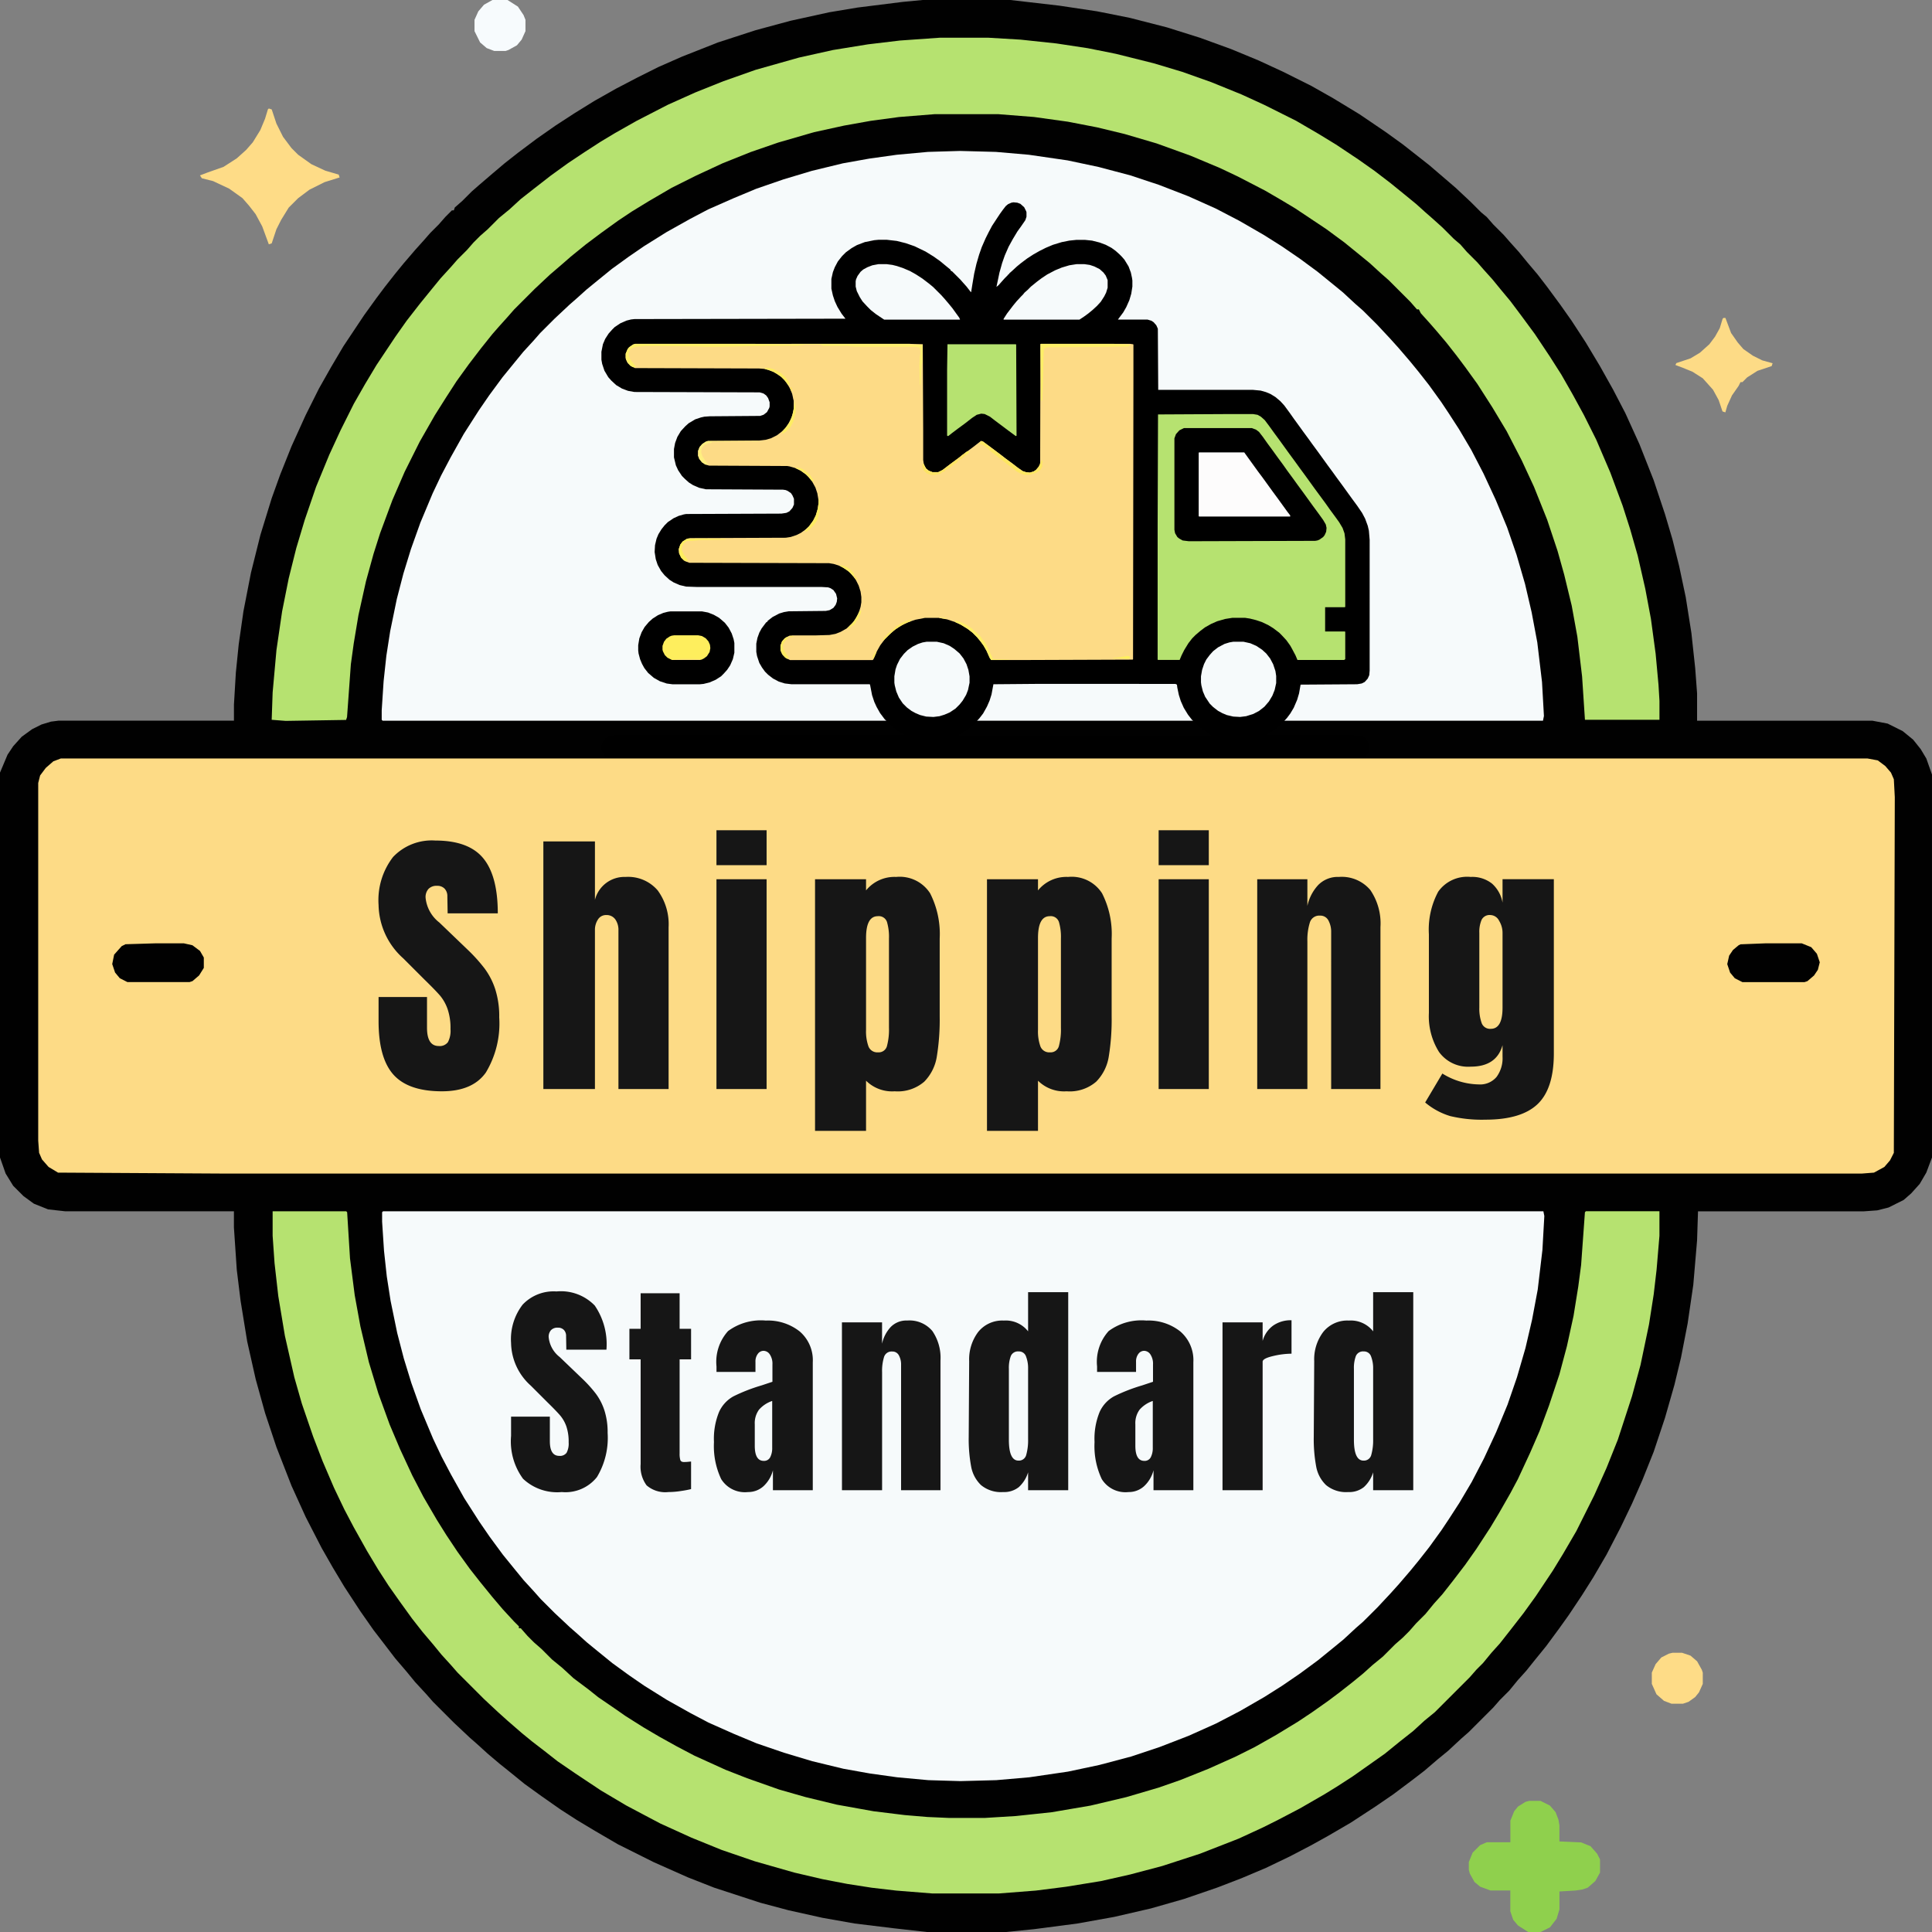 <svg xmlns="http://www.w3.org/2000/svg" width="202.247" height="202.247" viewBox="0 0 202.247 202.247">
  <rect x="0" y="0" width="202.247" height="202.247" fill="#808080" stroke="none"/>
  <g id="Group_106058" data-name="Group 106058" transform="translate(-657 -139)">
    <path id="Path_39795" data-name="Path 39795" d="M-881.419,0h9.184l5.135.593,3.95.593,3.456.691,3.851.988,3.456,1.086,3.259,1.185,2.864,1.185,2.568,1.185,2.963,1.481,2.271,1.284,2.765,1.679,2.765,1.876,1.778,1.284,2.765,2.173,2.765,2.37,1.58,1.481,1.086,1.086.593.494.691.79,1.086,1.086.691.79.889.988.889,1.086,1.086,1.284.987,1.284,1.383,1.876,1.185,1.679L-812,35.847l1.481,2.469,1.383,2.469,1.284,2.469,1.481,3.259,1.481,3.753,1.185,3.555.79,2.666.691,2.765.691,3.259.593,3.753.395,3.654.2,2.666v2.864h18.368l1.58.3,1.58.79,1.086.889.79.988.593.988.593,1.679V121.17l-.593,1.58-.691,1.185-.889.988-.79.691-1.58.79-1.185.3-1.383.1h-17.381l-.1,3.061-.395,4.641-.593,4.049-.691,3.555-.691,2.864-.988,3.456-1.185,3.555-1.185,2.963-1.086,2.469-1.185,2.469-1.481,2.864-1.383,2.37-1.185,1.876-1.383,2.074-.988,1.383-1.383,1.876-1.284,1.58-.79.988-.889.988-.889,1.086-.988.988-.691.79-2.568,2.568-.79.691-1.383,1.284-1.086.889-1.383,1.185-1.284.988-1.975,1.481-1.876,1.284-2.568,1.679-2.37,1.383-1.778.988L-843,194.347l-2.469,1.185-2.568,1.086-2.568.988-3.456,1.185-3.456.988-3.851.889-3.851.691-4.543.593-2.963.3h-8.2l-3.555-.4-4.049-.494-3.358-.593-3.555-.79-2.963-.79-4.839-1.58-2.765-1.086-3.555-1.58-3.753-1.876-2.37-1.383-1.975-1.185-1.679-1.086-1.975-1.383-1.778-1.284-1.58-1.284-.988-.79-1.284-1.086-1.086-.988-.79-.691-1.679-1.58-2.173-2.173-.691-.79-1.185-1.284-.889-1.086-1.185-1.383-1.284-1.679-.988-1.284-1.383-1.975-1.679-2.568-1.185-1.975-1.185-2.074L-946,158.8l-1.481-3.259-1.58-4.049-1.185-3.555-.987-3.555-.889-3.95-.691-4.246-.4-3.259-.3-4.444V126.8h-17.677l-1.778-.2-1.481-.593-1.086-.79-1.086-1.086-.79-1.284L-978,121.17V80.879l.79-1.876.593-.889.889-.988,1.086-.79.987-.494.987-.3.79-.1h18.368V73.769l.2-3.358.3-2.963.494-3.456.79-4.049.988-3.95,1.185-3.851.889-2.469,1.185-2.963L-946,43.451l1.383-2.765,1.284-2.271,1.284-2.173,2.173-3.259,1.284-1.778.889-1.185,1.086-1.383.889-1.086,1.185-1.383.889-.988.691-.79.889-.889.691-.79.691-.691h.2l.1-.3.79-.691.988-.988.79-.691,1.383-1.185,1.284-1.086L-923.784,16l1.975-1.481,1.975-1.383,1.975-1.284,2.074-1.284,2.271-1.284,2.271-1.185,2.173-1.086,2.469-1.086,3.753-1.481,3.95-1.284,3.654-.988,4.049-.889,2.963-.494,4.74-.593Z" transform="translate(1635 139)" fill="#010101"/>
    <path id="Path_39828" data-name="Path 39828" d="M-.9,59.647H120.565l.1-.494-.2-3.555-.494-4.148-.593-3.16-.691-2.963-.889-3.061-.988-2.864-1.185-2.864-1.284-2.765L113.06,31.3l-1.284-2.173-1.086-1.679-.79-1.185-1.284-1.778-1.086-1.383-.889-1.086-1.185-1.383-.889-.988-1.383-1.481L101.7,16.689l-.79-.691L99.63,14.813l-1.086-.889-1.58-1.284-1.876-1.383L93.211,9.974,91.334,8.789,88.767,7.308,86.3,6.024,83.434,4.74,80.373,3.555,77.41,2.568l-3.358-.889L70.794.988,66.745.4,63.288.1,59.536,0,56.178.1,52.919.4l-2.864.4-2.765.494-3.259.79-2.963.889-2.864.988-2.37.988L33.169,6.123l-1.876.988L28.823,8.493l-2.37,1.481-1.58,1.086L23.1,12.344l-1.58,1.284-1.086.889-.988.889-.79.691-1.58,1.481-1.481,1.481-.691.79-1.086,1.185-.889,1.086L11.64,23.7l-1.383,1.876-1.086,1.58-1.58,2.469L6.209,32.095l-.988,1.876-.889,1.876L3.049,38.909l-.988,2.765-.79,2.568L.58,46.908l-.691,3.358-.4,2.568L-.8,55.5-1,58.561v.988Z" transform="translate(697.958 154.801)" fill="#f6fafb"/>
    <g id="_2rZemoxizD7SrHlmmhdo6dkzzSv" data-name="2rZemoxizD7SrHlmmhdo6dkzzSv" transform="translate(707.956 -76.822)">
      <path id="Path_39887" data-name="Path 39887" d="M-1042.859,0l.4.04.318.119.4.358.2.4.04.119V1.51l-.119.358-.437.636-.4.556-.477.794-.437.794-.4.914-.278.794-.278.993-.318,1.51.238-.2.278-.318.358-.4.318-.318.04-.079h.079V7.468l.318-.278.516-.477.437-.358.635-.477.675-.437.636-.358.635-.318.755-.318.914-.278.794-.159.755-.079h.874l.755.079.794.2.636.238.6.318.437.318.4.358.2.2.318.358.437.715.238.636.119.556.04.278v.636l-.119.755-.2.675-.318.715-.318.556-.477.636-.079.119h3.1l.4.119.239.159.278.318.159.358.04,6.4h9.892l.834.079.556.159.477.2.516.318.516.437.4.437.556.755.477.675.437.6.516.715.556.755.4.556.556.755,1.033,1.43.556.755.4.556.556.755,1.033,1.43.556.755.516.755.318.6.278.755.119.516.08.953V49.02l-.04.477-.159.358-.318.358-.318.159-.477.079-5.919.04-.159.914-.2.675-.358.834-.358.6-.358.477-.437.477-.4.4-.6.437-.516.318-.278.159h8.859l1.033.04.4.159.318.278.238.477.04.2V57.2l-.119.4-.238.358-.318.238-.358.119h-78.417l-.477-.238-.318-.358-.159-.437v-.437l.159-.437.318-.358.477-.238,1.152-.04h29.635l-.715-.437-.477-.358-.477-.437-.437-.437-.477-.636-.358-.636-.238-.516-.238-.715-.2-1.033-.04-.119h-8.223l-.676-.079-.635-.2-.6-.318-.516-.4-.318-.318-.318-.437-.278-.477-.238-.715-.079-.437V46.2l.119-.6.2-.556.238-.437.357-.477.159-.2h.079l.04-.119.516-.4.675-.358.516-.159.477-.079,3.893-.04.4-.079.4-.238.238-.318.119-.318.04-.358-.119-.477-.278-.4-.318-.2-.238-.079-.675-.04h-13.03l-1.152-.04-.675-.159-.636-.278-.437-.278-.516-.477-.357-.437-.358-.636-.2-.6-.119-.755.04-.715.159-.675.2-.477.318-.516.318-.4.358-.358.6-.4.517-.238.556-.159.238-.04,9.971-.04.516-.079.318-.159.318-.358.159-.358v-.6l-.159-.358-.159-.238-.358-.238-.2-.079-.278-.04-8.064-.04-.715-.159-.635-.278-.437-.278-.4-.358-.318-.318-.4-.6-.238-.516-.2-.834v-.874l.119-.636.238-.636.357-.6.477-.516.357-.318.675-.4.6-.2.357-.079.556-.04,5.283-.04.358-.119.358-.278.238-.437.04-.159v-.437l-.159-.437-.2-.278-.278-.2-.4-.119-13.109-.04-.675-.119-.635-.238-.6-.358-.517-.477-.318-.358-.4-.675-.239-.715-.079-.437v-.834l.159-.794.238-.556.358-.556.357-.4.278-.278.6-.4.636-.278.477-.119.357-.04,22.087-.04-.4-.516-.437-.715-.278-.6-.2-.6-.159-.715V8.024l.159-.715.2-.516.318-.6.437-.556.4-.4.6-.437.556-.318.834-.318.993-.2.437-.04h.874l1.033.119.953.238.914.318,1.152.556.834.516.675.477.675.556.437.358V7.15l.159.079.874.874.278.318.358.4.4.516.079.079.119-.755.2-1.192.238-1.033.278-.953.278-.794.4-.914.318-.636.358-.675.6-.914.238-.358.318-.437.278-.358.239-.2.357-.159ZM-1057,6.475l-.635.119-.516.2-.437.238-.278.238-.318.437-.159.358-.04.2v.556l.119.477.318.636.278.437.477.516.4.4.556.437.834.556h7.945l-.08-.2-.318-.437-.4-.556-.358-.437-.437-.516-.357-.4-.874-.874-.437-.358-.676-.516-.675-.437-.636-.358-.755-.318-.6-.2-.477-.119-.6-.079Zm20.737,0-.755.119-.794.238-.675.278-.834.437-.6.4-.477.358-.636.516-.357.358-.318.278-.159.2-.2.2-.477.516-.358.437-.636.834-.357.556v.079h7.945l.477-.318.437-.318.437-.358.477-.437.4-.437.358-.556.2-.4.159-.516V8.144l-.2-.477-.239-.318-.4-.358-.556-.278-.477-.159-.556-.079Zm-3.893,43.936-4.807.04-.2,1.073-.2.636-.278.636-.4.715-.4.516-.477.516-.437.4-.556.4-.675.4-.04.079h26.5l-.159-.159-.6-.358-.516-.4-.477-.437-.318-.318-.4-.516-.437-.715-.318-.715-.2-.636-.159-.755-.04-.318-.159-.079Z" transform="translate(1098 237)"/>
      <path id="Path_39888" data-name="Path 39888" d="M-24.007,0H4.754L6.1.04,6.144,9.1v3.059l.079.516.238.4.318.238.318.119h.636l.4-.2.834-.636.755-.556.834-.636.755-.556.516-.4.358-.278.2.04.755.556,1.112.834.516.4.755.556.516.4.516.358.358.119.4.04.4-.119.238-.159.278-.318.119-.238.04-.2L18.419.04l.04-.04h9.335l.318.04.04.04V3.416l-.04,29.6-.04.04-10.964.04H13.255l-.159-.238-.318-.715-.318-.556-.318-.437-.358-.437-.477-.477-.516-.4-.715-.437-.6-.278-.834-.278-.874-.159H6.343l-1.033.2-.794.278-.636.318-.636.4-.516.437-.6.6-.477.636-.358.636-.358.834-.079.079H-7.8l-.477-.238-.278-.278-.2-.4-.04-.119v-.477l.159-.437.278-.318.4-.238.437-.079h2.463l1.39-.04.636-.119.516-.2.636-.358.516-.477L-1.086,29l.318-.516.2-.437.159-.516.079-.477V26.5L-.41,25.94l-.2-.636-.318-.636-.4-.516-.318-.318-.516-.358-.556-.278-.516-.159-.477-.079-14.619-.04-.437-.159-.4-.358-.238-.477-.04-.437.159-.477.238-.318.437-.278.358-.079,10.011-.04.516-.079.6-.2.477-.238.437-.318.4-.358.437-.6.278-.556.2-.675.079-.556v-.358l-.119-.715-.2-.6L-5.5,14.38l-.358-.437-.278-.278-.556-.4-.6-.278-.556-.159-.238-.04-8.183-.04-.4-.119-.358-.238-.278-.358-.119-.318V11.2l.159-.4.278-.318.358-.238.238-.079,5.363-.04.675-.079.556-.159.636-.318.516-.4.358-.358.358-.516.278-.556.159-.516.079-.437V5.959l-.159-.715-.2-.516-.318-.556-.318-.4-.318-.318-.4-.278-.4-.238-.516-.2-.477-.119-.516-.04-12.99-.04-.477-.238-.278-.278-.2-.4L-25,1.47V1.033l.2-.477.159-.2.4-.278Z" transform="translate(39.542 251.817)" fill="#fddb86"/>
      <path id="Path_39889" data-name="Path 39889" d="M-184.373,0h2.344l.477.079.358.2.4.358.477.636.516.715.556.755,1.033,1.43.556.755.516.715.556.755,1.033,1.43,1.112,1.51.477.675.556.755.4.556.358.6.2.556.079.636V20.18l-.04.04h-2.066v2.542h2.066l.04.04v2.86l-.119.079h-4.886l-.2-.477-.358-.675-.2-.358-.4-.556-.477-.516-.278-.278-.636-.477-.516-.318-.675-.318-.6-.2-.636-.159-.516-.079h-1.311l-.755.119-.834.238-.636.278-.636.358-.477.358-.516.437-.358.358-.4.516-.437.715-.278.556-.2.477h-2.264l-.04-.04V11.56l.04-11.52Z" transform="translate(262.237 259.166)" fill="#b6e270"/>
      <path id="Path_39890" data-name="Path 39890" d="M-24.007,0H-16.9l.437.159.318.238.4.516.477.675.556.755.516.715.556.755.477.675.556.755.516.715.556.755,1.033,1.43.556.755.516.715.278.477.079.358-.04.4-.159.358-.159.2-.4.278-.2.079-.238.04-13.228.04-.636-.079-.358-.2-.2-.159-.238-.4L-25,10.646V1.073l.159-.437.358-.4Z" transform="translate(96.985 260.636)"/>
      <path id="Path_39891" data-name="Path 39891" d="M-31.689,0H6.526L7,.079l.318.2.2.159.2.318L7.8.993v.6l-.238.477-.278.278L6.923,2.5l-.2.04H-31.967l-.4-.159-.318-.278-.2-.318L-33,1.43V1.152l.119-.4L-32.642.4l.318-.238.278-.119Z" transform="translate(55.011 296.945)"/>
      <path id="Path_39892" data-name="Path 39892" d="M-81.623,0h3.3l.636.119.6.238.556.318.6.516.4.516.318.6.2.6.079.4V4.33l-.159.675-.278.636-.318.477-.358.4-.278.278-.556.358-.636.278-.636.159-.4.04h-2.86l-.6-.079-.715-.238-.636-.358-.6-.516-.4-.516-.238-.437-.2-.477-.159-.6L-85,4.092V3.536l.119-.715.238-.636.318-.556.437-.516.4-.358L-82.934.4l.556-.238L-81.9.04Z" transform="translate(100.853 279.823)"/>
      <path id="Path_39893" data-name="Path 39893" d="M-.96,0H6.19l.04.04.04,9.534-.079.04-.755-.556L4.005,7.985l-.516-.4-.556-.278-.358-.04L2.1,7.389l-.477.318-.715.556-.755.556L-.484,9.3l-.4.318L-1,9.574V2.662Z" transform="translate(49.189 251.857)" fill="#b6e270"/>
      <path id="Path_39894" data-name="Path 39894" d="M-81.623,0h1.073l.715.159.636.278.477.318.556.477.4.516.318.6.2.6.119.675V4.29l-.159.755-.2.516-.358.6-.318.4-.437.437-.6.4-.556.238-.516.159-.636.079-.755-.04-.636-.159-.477-.2-.437-.238-.477-.358-.437-.437-.4-.6L-84.8,5.2l-.159-.636L-85,4.29V3.615l.119-.715.159-.477.318-.636.4-.516.4-.4.516-.358.556-.278.477-.159Z" transform="translate(127.668 283.001)" fill="#f6fafb"/>
      <path id="Path_39895" data-name="Path 39895" d="M-81.623,0h1.073l.715.159.636.278.6.4.437.4.4.516.318.6.238.715.079.516V4.33l-.159.715-.238.6-.358.6-.477.556-.556.437-.6.318-.755.238-.636.079-.715-.04-.675-.159-.477-.2-.437-.238-.516-.4-.358-.358-.477-.715L-84.8,5.2l-.159-.636L-85,4.251V3.615l.119-.675.2-.6.238-.477.358-.477.358-.4.516-.4.675-.358.516-.159Z" transform="translate(159.765 283.001)" fill="#f6fafb"/>
      <path id="Path_39896" data-name="Path 39896" d="M-.96,0H3.767l.4.556L5.2,1.986l.477.636,1.033,1.43.556.755L8.3,6.237l.278.358v.119H-.96L-1,6.674V.04Z" transform="translate(75.527 263.179)" fill="#fdfcfc"/>
      <path id="Path_39897" data-name="Path 39897" d="M-29.769,0h9.455l.477.079.4.238.278.358.119.278.04.4-.079.358-.159.318-.318.318-.358.159-.159.04h-9.891l-.358-.119-.4-.358-.238-.477L-31,1.43V1.112l.159-.437L-30.6.358l.358-.238.2-.079Z" transform="translate(105.686 296.945)" fill="#010101"/>
      <path id="Path_39898" data-name="Path 39898" d="M-29.769,0h2.5l.4.079.4.238.278.318.159.358.04.358-.079.4-.278.437-.318.238-.238.119-.2.04h-2.9l-.477-.238-.278-.278-.2-.4L-31,1.51v-.4l.159-.437L-30.6.358l.358-.238.2-.079Z" transform="translate(49.396 282.326)" fill="#feee5d"/>
      <path id="Path_39899" data-name="Path 39899" d="M-24.007,0h12.434l5.244.079v.04L-7,.2l-4.688.04-3.416.079h-1.47l-.953-.04-3.853-.04h-1.549l-1.033.079-.4.159h-.079V.556h-.079L-24.6.794l-.079.159v.278l.159.4.278.358.278.318-.04.159-.278-.04-.238-.159-.318-.358L-25,1.47V1.033l.2-.477.159-.2.4-.278Z" transform="translate(39.542 251.817)" fill="#feef67"/>
      <path id="Path_39900" data-name="Path 39900" d="M-.96,0H6.667L8.375.079l-.119.2L5.872.318-.285.358-.6.477-.642.6l-.04.715-.04,1.947-.04,1.39L-.8,5.879-.881,6l-.04-.079L-1,.675V.04Z" transform="translate(58.962 251.817)" fill="#feef67"/>
      <path id="Path_39901" data-name="Path 39901" d="M0,0H12.394V.079h1.311V1.907l-.079.278L13.506,4.29l-.079-.04L13.387,2.3l.04-.953.079-.358-.04-.358L13.387.4,13.03.318H6.714L5.8.238H3.377L3.059.159,3.178.079,0,.04Z" transform="translate(31.902 251.817)" fill="#feee6f"/>
      <path id="Path_39902" data-name="Path 39902" d="M-4.8,0l.2.04L-3.848.6l1.112.834.516.4.755.556.516.4.516.358.358.119.4.04.4-.119.238-.159L1.237,2.7l.238-.437.079-.238h.079l.04.278H1.594l.04.358-.159.318L1.038,3.3l-.358.119L.4,3.5l-.119.04H-.273L-.71,3.377l-.358-.2L-1.7,2.7l-.556-.437-1.43-1.112L-4.047.834V.755h-.119l-.2-.2-.2-.119-.2-.079L-5,.318l.159-.2Z" transform="translate(56.526 261.987)" fill="#fee761"/>
      <path id="Path_39903" data-name="Path 39903" d="M-.96,0l.477.119L.152.437.589.715l.278.2V.993l.159.079.318.278.278.278.2.278v.079H1.9l.358.516.318.636.159.4.159.238.04.238.238.04,1.51.04v.04H2.774l-.159-.238L2.3,3.178l-.318-.556-.318-.437L1.3,1.748.827,1.271.311.874-.4.437-1,.159Z" transform="translate(50.024 280.777)" fill="#feee68"/>
      <path id="Path_39904" data-name="Path 39904" d="M-23.047,0h1.629l2.3.04V.119l-2.662.04-.834.079h-.4l-.2.04-.159.159h-.079l-.079.2-.119.159-.04.4.2.477.318.4.119.159-.04.159-.358-.079-.318-.318-.2-.437L-24,1.112l.159-.477L-23.6.318l.437-.278Z" transform="translate(44.104 272.196)" fill="#feee5f"/>
      <path id="Path_39905" data-name="Path 39905" d="M-112.352,0l.079.04-.238.278.04.079-.119.04L-112.71.6h-.079V.675l-.2.119h-.159l.04.079-.159.04-.119.238-.358.2-.2.2h-.079l-.04.119-.477.238h-.079v.119l-.119.079-.159.04-.119.04-.079.119-.437.079-.079.04h-.516l-.4-.159-.318-.278L-117,1.668V1.351l.04-.079h.079l.238.477.278.238.4.159h.636l.4-.2.834-.636.755-.556.834-.636Z" transform="translate(162.607 263.099)" fill="#fee464"/>
      <path id="Path_39906" data-name="Path 39906" d="M-24.967,0h5.283V.04l-4.926.04.04.119-.278.04h-.159V.318l-.278.04-.278.318-.079.159-.04.358.119.4.238.358.04.119h.079l.2.318v.079h-.238l-.358-.238-.278-.358L-26,1.549V1.033l.159-.4.278-.318.358-.238Z" transform="translate(48.13 261.987)" fill="#feef7f"/>
      <path id="Path_39907" data-name="Path 39907" d="M-34.57,0h.079l.04,1.271-.119.437-.119.477-.358.516-.437.477-.2.159h-.079v.079l-.238.04V3.337l.4-.437.437-.6.278-.556.2-.675.079-.556Z" transform="translate(69.332 268.025)" fill="#feeb61"/>
      <path id="Path_39908" data-name="Path 39908" d="M-32.649,0h.079l.04,1.033-.159.6-.079.358-.278.556-.358.4h-.079v.079l-.358.238L-34,3.218l.238-.358.318-.358.318-.516.238-.6.159-.715Z" transform="translate(64.869 257.935)" fill="#feed63"/>
      <path id="Path_39909" data-name="Path 39909" d="M-9.6,0l.4.119L-8.967.2l.6.318.477.437.437.556.04.238H-7.5l-.04.119-.358-.516-.4-.4-.4-.278-.4-.238L-9.6.238-10,.119V.04Z" transform="translate(39.121 254.32)" fill="#feec62"/>
      <path id="Path_39910" data-name="Path 39910" d="M-16.325,0h.119l-.079.2-.2.2-.238.4-.04.159.079.318.159.318.119.159v.079h.079l.04.159h.079l.079.238-.159.079-.238-.159-.318-.358L-17,1.39V.914l.159-.437.278-.318Z" transform="translate(47.75 282.485)" fill="#feea62"/>
      <path id="Path_39911" data-name="Path 39911" d="M-.96,0h.079l.238.477.278.238.4.159H.668l.4-.2L1.264.6l-.079.2H1.105V.874L.986.914l-.079.119L.47,1.112l-.079.04H-.126l-.4-.159L-.841.715-1,.4V.079Z" transform="translate(46.607 264.37)" fill="#fce464"/>
      <path id="Path_39912" data-name="Path 39912" d="M-71.06,0m-.119,0,.159.079L-71.1.159l-.675.278-.556.318-.556.4-.477.437-.6.6L-74,2.026l.278-.358h.079l.079-.159.238-.2.318-.278.159-.119h.079l.04-.159.715-.437.556-.238.119-.04Z" transform="translate(115.476 280.697)" fill="#fee765"/>
      <path id="Path_39913" data-name="Path 39913" d="M0,0,.437.04.993.318V.4l.159.079.238.2.4.556.04.119-.04.119L1.629,1.39l-.318-.4L1.033.715.477.318,0,.079Z" transform="translate(32.379 264.768)" fill="#feeb66"/>
      <path id="Path_39914" data-name="Path 39914" d="M-32.649,0h.119l-.04.238-.238.6-.159.2h-.079l-.079.238-.2.238-.278.119-.159.238-.238.04.238-.318.358-.358.278-.4.318-.6.079-.2Z" transform="translate(71.742 279.744)" fill="#feeb66"/>
      <path id="Path_39915" data-name="Path 39915" d="M0,0,.4.079.755.238l.4.278L1.39.794,1.47.953v.2H1.351L1.073.834.755.556.2.2.04.119Z" transform="translate(36.987 274.977)" fill="#feeb66"/>
      <path id="Path_39916" data-name="Path 39916" d="M-22.086,0h.6l1.311.04-.079.079H-23V.079Z" transform="translate(42.548 284.789)" fill="#fde176"/>
      <path id="Path_39917" data-name="Path 39917" d="M-35.53,0h.238l.079.159-.04.079-.278.04-.318-.04L-37,.2V.159l.675-.04Z" transform="translate(102.549 284.511)" fill="#fff15c"/>
      <path id="Path_39918" data-name="Path 39918" d="M-18.245,0l.079.04L-18.4.318l.04.079-.119.04L-18.6.6h-.079V.675l-.2.119h-.079L-19,.675l.119-.2Z" transform="translate(68.5 263.099)" fill="#fee064"/>
      <path id="Path_39919" data-name="Path 39919" d="M-8.642,0l.079.079-.278.636h-.079l-.04.079L-9,.556l.119-.238L-8.8.278l.079-.2Z" transform="translate(49.364 283.995)" fill="#fee568"/>
      <path id="Path_39920" data-name="Path 39920" d="M-3.841,0l.159.04V.159l-.238.2L-4,.318V.2Z" transform="translate(54.176 263.06)" fill="#fef15f"/>
      <path id="Path_39921" data-name="Path 39921" d="M0,0H.119l.04.2L.119.834H.079Z" transform="translate(32.101 257.419)" fill="#fed682"/>
      <path id="Path_39922" data-name="Path 39922" d="M-1.921,0l.4.04.358.079L-1.325.2-2,.079Z" transform="translate(49.355 280.419)" fill="#fee777"/>
      <path id="Path_39923" data-name="Path 39923" d="M0,0,.2.04.238.2l.119.04-.079.2L.119.238,0,.079Z" transform="translate(38.417 276.129)" fill="#fee363"/>
      <path id="Path_39924" data-name="Path 39924" d="M0,0,.2.04.238.4.159.477,0,.119Z" transform="translate(31.743 256.346)" fill="#fee069"/>
      <path id="Path_39925" data-name="Path 39925" d="M-1.921,0l.4.04V.119l-.2.04L-2,.119V.04Z" transform="translate(33.624 282.366)" fill="#fee767"/>
    </g>
    <path id="Path_39796" data-name="Path 39796" d="M-21.63,0H167.483l1.086.2.79.593.593.691.3.691.1,1.876-.1,37.23-.4.79-.593.691-1.086.593-1.284.1H-4.546l-17.381-.1-.988-.593-.691-.79-.3-.691L-24,40V2.568l.2-.79.593-.79L-22.42.3Z" transform="translate(685 218.398)" fill="#fddb86"/>
    <path id="Path_39797" data-name="Path 39797" d="M-.9,0H120.565l.1.494-.2,3.555L119.973,8.2l-.593,3.16-.691,2.963-.889,3.061-.988,2.864-1.185,2.864-1.284,2.765-1.284,2.469-1.284,2.173-1.086,1.679-.79,1.185-1.284,1.778-1.086,1.383-.889,1.086-1.185,1.383-.889.988-1.383,1.481L101.7,42.958l-.79.691L99.63,44.834l-1.086.889-1.58,1.284-1.876,1.383-1.876,1.284-1.876,1.185-2.568,1.481L86.3,53.623l-2.864,1.284-3.061,1.185-2.963.988-3.358.889-3.259.691-4.049.593-3.456.3-3.753.1-3.358-.1-3.259-.3-2.864-.4-2.765-.494-3.259-.79-2.963-.889L38.205,55.7l-2.37-.988-2.666-1.185-1.876-.988-2.469-1.383-2.37-1.481-1.58-1.086L23.1,47.3l-1.58-1.284-1.086-.889-.988-.889-.79-.691-1.58-1.481-1.481-1.481L14.9,39.8l-1.086-1.185-.889-1.086-1.284-1.58L10.258,34.07,9.172,32.49l-1.58-2.469L6.209,27.552l-.988-1.876L4.333,23.8,3.049,20.738l-.988-2.765-.79-2.568L.58,12.739-.111,9.382l-.4-2.568L-.8,4.148-1,1.086V.1Z" transform="translate(698 265.799)" fill="#f6fafb"/>
    <path id="Path_39799" data-name="Path 39799" d="M0,0H7.7l.1.1.3,4.839.494,3.851.593,3.259.889,3.753.988,3.259,1.185,3.259,1.086,2.568,1.284,2.765L15.8,29.922l1.383,2.37.988,1.58,1.185,1.778,1.284,1.778,1.086,1.383,1.284,1.58L24.1,41.674l1.185,1.284.494.494v.2h.2l.691.79.691.691.79.691,1.086,1.086,1.086.889L31.5,48.883l1.58,1.185.988.79,1.876,1.284.988.691,1.876,1.185,1.679.988,1.778.988,1.876.988L47.4,58.462l2.271.889,3.358,1.185,2.765.79,3.259.79,3.851.691,3.259.4,2.37.2,2.271.1h3.753l3.259-.2,3.753-.4,4.049-.691,3.753-.889,3.358-.988L95,59.548l2.963-1.185,2.864-1.284,1.975-.988,2.271-1.284,2.271-1.383,1.481-.988,1.679-1.185,1.185-.889,1.383-1.086,1.086-.889.988-.889,1.086-.889,1.284-1.284.79-.691.691-.691.691-.79.988-.988.889-1.086.889-.988,1.086-1.383,1.284-1.679,1.185-1.679,1.481-2.271.889-1.481,1.185-2.074.79-1.481,1.284-2.765.988-2.271.988-2.666,1.086-3.259.79-2.963.691-3.16.494-3.061.3-2.271.4-5.53.1-.1h7.7V2.568l-.3,3.555-.3,2.568-.494,3.16-.889,4.246-.889,3.259L140.822,23.9l-1.185,2.963-1.284,2.864-1.876,3.753-1.383,2.37-1.086,1.778-1.778,2.666-1.284,1.778-1.383,1.778-1.086,1.383-.889.988L126.7,47.3l-.691.691-.691.79-3.654,3.654-1.086.889-1.185,1.086L118.01,55.5l-1.58,1.284-3.358,2.37-1.679,1.086-1.284.79-2.568,1.481L105.271,63.7l-1.58.79-2.568,1.185-4.049,1.58-3.95,1.284-3.358.889-3.061.691-3.654.593-3.16.4-3.851.3H69.029l-3.753-.3-2.568-.3-2.568-.4-2.568-.494-2.963-.691-4.148-1.185-3.456-1.185-3.16-1.284-3.259-1.481L38.711,63.1l-1.679-.889-2.666-1.58L31.7,58.857l-1.876-1.284-1.383-1.086L27.157,55.5l-1.086-.889L24.59,53.327l-.988-.889-1.481-1.383L19.356,48.29l-.691-.79-.988-1.086-.889-1.086L15.7,44.044l-1.086-1.383-1.284-1.778-1.185-1.679L11.06,37.526,9.875,35.551,8.493,33.082l-.988-1.876L6.419,28.935,5.234,26.17,4.246,23.6,3.061,20.146l-.79-2.765-.988-4.345L.593,8.888.2,5.431,0,2.568Z" transform="translate(685.54 265.799)" fill="#b6e270"/>
    <path id="Path_39800" data-name="Path 39800" d="M-638.083,0h5.135l3.358.2,3.753.4,3.259.494,2.963.593,3.95.988,2.963.889,3.061,1.086,3.16,1.284,2.37,1.086,3.358,1.679,2.37,1.383,1.778,1.086,2.37,1.58,1.679,1.185,1.679,1.284,1.58,1.284,1.086.889.988.889.79.691.988.889,1.185,1.185.691.593.691.79,1.086,1.086.691.79.889.988.889,1.086.987,1.185,1.185,1.58,1.383,1.876,1.58,2.37L-573,35.255l1.185,2.074,1.185,2.173,1.284,2.568,1.481,3.456,1.284,3.456.79,2.469.79,2.765.79,3.456.593,3.16.494,3.654.3,3.259.1,1.679V71.4h-7.8l-.3-4.543-.494-4.148-.592-3.259-.79-3.259-.691-2.469-1.086-3.259-1.383-3.456-1.284-2.765-1.58-3.061-1.481-2.469-1.58-2.469-1.284-1.778-.889-1.185-1.086-1.383-1.086-1.284-.691-.79-.889-.988-.2-.4h-.2l-.691-.79-2.271-2.271-.79-.691-1.185-1.086-1.086-.889-1.58-1.284-1.876-1.383-3.259-2.173-1.481-.889L-604.013,16l-2.864-1.481-1.876-.889-3.061-1.284-3.555-1.284-3.358-.988-2.864-.691-3.061-.593-3.555-.494L-631.96,8h-6.617l-3.753.3-2.963.4-2.765.494-3.16.691-3.753,1.086-2.864.988-2.963,1.185-2.765,1.284-2.568,1.284-2.37,1.383-1.778,1.086-1.481.988-1.778,1.284-1.58,1.185-1.58,1.284-.79.691-1.383,1.185-1.58,1.481-2.173,2.173-.691.79-.889.988-.691.79-1.185,1.481-1.284,1.679-1.284,1.778-1.086,1.679-1.185,1.876-1.58,2.765-1.58,3.16-1.284,2.963-1.284,3.456-.691,2.173-.79,2.864-.79,3.555-.494,2.963-.3,2.173-.4,5.53-.1.3-6.32.1L-708,71.4l.1-2.864.4-4.444.593-4.049.691-3.456.79-3.16.889-2.963,1.185-3.456,1.383-3.358,1.185-2.568,1.383-2.765,1.185-2.074,1.185-1.975,1.975-2.963,1.185-1.679,1.383-1.778,1.284-1.58.889-1.086L-689.237,24l.691-.79.988-.988.691-.79.691-.691.79-.691,1.185-1.185,1.086-.889,1.185-1.086,1.383-1.086,1.778-1.383,1.778-1.284,1.778-1.185,1.679-1.086,1.481-.889,2.271-1.284,3.259-1.679,2.864-1.284,2.963-1.185,3.358-1.185,4.543-1.284,3.555-.79,3.654-.593,3.358-.4Z" transform="translate(1393.441 142.95)" fill="#b6e270"/>
    <path id="Path_39817" data-name="Path 39817" d="M-57.68,0h1.185l.988.494.593.691.3.79.1.593V4.246l2.271.1.988.4.691.79.3.593V7.505l-.494.889-.79.691-.593.2-.691.1-1.679.1v1.876l-.3.988-.691.889-.988.494h-1.284l-1.086-.691-.494-.593-.3-.889V9.382h-2.074l-1.086-.4-.593-.494L-63.9,7.6l-.1-.4v-.79l.4-.988.79-.79.691-.3h2.469V2.074l.4-.988.4-.494.79-.494Z" transform="translate(874.759 327.52)" fill="#8fd04d"/>
    <path id="Path_39818" data-name="Path 39818" d="M-65.791,0l.3.1L-65,1.58l.691,1.383.889,1.185.691.691,1.383.988,1.481.691,1.383.4.1.3-1.58.494-1.58.79-1.185.889-.988.988-.79,1.284L-65,12.64l-.494,1.481-.3.1-.691-1.876-.691-1.284-.691-.889-.691-.79-1.383-.988-1.679-.79-1.185-.3-.2-.3.79-.3,1.679-.593,1.383-.889.988-.889.691-.79.79-1.284.494-1.185.3-.988Z" transform="translate(750.936 150.357)" fill="#fedc87"/>
    <path id="Path_39820" data-name="Path 39820" d="M-36.05,0H-32.2l.988.4.593.691.3.889-.2.79-.4.593-.691.593-.3.1H-38.42l-.79-.4-.494-.593-.3-.889.2-.889.4-.593L-38.815.2l.2-.1Z" transform="translate(877.817 237.753)" fill="#010101"/>
    <path id="Path_39821" data-name="Path 39821" d="M-40.556,0h3.061l.889.2.79.593.4.691V2.568l-.494.79-.691.593-.3.1H-43.42l-.79-.4-.494-.593-.3-.889.2-.988.79-.889.4-.2Z" transform="translate(713.752 237.753)" fill="#010101"/>
    <path id="Path_39822" data-name="Path 39822" d="M-45.964,0h.2l.593,1.58.691.988.593.691.988.691.988.494,1.086.3-.1.3-1.481.494-1.086.691-.494.494h-.2l-.2.4-.691.988-.494,1.086-.2.691-.3-.1-.4-1.185-.593-1.086L-48.136,6.32l-1.086-.691-.988-.4-.79-.3.1-.2,1.481-.494.988-.593.988-.889.593-.79.494-.889.3-.988Z" transform="translate(883.386 172.28)" fill="#fddb86"/>
    <path id="Path_39825" data-name="Path 39825" d="M-17.124,0h1.58l1.086.691.593.889.2.494V3.259l-.4.889-.494.593-.889.494-.3.1h-1.185l-.79-.3-.691-.593L-19,3.259V2.074l.4-.889.593-.691Z" transform="translate(725.673 139)" fill="#f7fbfd"/>
    <path id="Path_39826" data-name="Path 39826" d="M-19.827,0h.988l.889.3.691.593.494.889.1.3V3.259l-.4.889-.4.494-.691.494-.593.2h-1.185l-.79-.3-.79-.691L-22,3.259V2.074l.4-.889.593-.691.79-.4Z" transform="translate(851.917 312.016)" fill="#fedc87"/>
    <path id="Path_39885" data-name="Path 39885" d="M7.26.24Q3.75.24,2.19-1.5T.63-7.11V-9.63H5.7v3.21Q5.7-4.5,6.93-4.5a1.068,1.068,0,0,0,.96-.405A2.567,2.567,0,0,0,8.16-6.27a6.175,6.175,0,0,0-.3-2.085A4.547,4.547,0,0,0,7.1-9.735Q6.63-10.29,5.43-11.46L3.21-13.68A7.663,7.663,0,0,1,.63-19.26a7.4,7.4,0,0,1,1.515-5.025A5.575,5.575,0,0,1,6.57-26.01q3.48,0,5.01,1.845t1.53,5.775H7.86l-.03-1.77a1.128,1.128,0,0,0-.285-.81,1.044,1.044,0,0,0-.795-.3,1.156,1.156,0,0,0-.9.33,1.288,1.288,0,0,0-.3.9,3.745,3.745,0,0,0,1.44,2.61l3,2.88a17.106,17.106,0,0,1,1.74,1.935,7.582,7.582,0,0,1,1.11,2.16A9.274,9.274,0,0,1,13.26-7.5a9.944,9.944,0,0,1-1.4,5.775Q10.47.24,7.26.24ZM17.88-25.92h5.4v6.12a3.183,3.183,0,0,1,3.21-2.4,4.066,4.066,0,0,1,3.36,1.41,5.988,5.988,0,0,1,1.14,3.87V0H25.74V-16.59a1.93,1.93,0,0,0-.33-1.17,1.116,1.116,0,0,0-.96-.45.982.982,0,0,0-.855.465,1.958,1.958,0,0,0-.315,1.125V0h-5.4ZM36-23.43v-3.66h5.25v3.66ZM36,0V-21.96h5.25V0ZM46.32-21.96h5.34v1.17a3.828,3.828,0,0,1,3.15-1.41,3.776,3.776,0,0,1,3.555,1.71,9.384,9.384,0,0,1,1.005,4.74v8.13a24.129,24.129,0,0,1-.3,4.215,4.814,4.814,0,0,1-1.32,2.64A4.24,4.24,0,0,1,54.66.24a3.873,3.873,0,0,1-3-1.11V4.38H46.32Zm6.6,18.12a.884.884,0,0,0,.93-.66,6.694,6.694,0,0,0,.21-1.92v-9.33a5.538,5.538,0,0,0-.21-1.74.9.9,0,0,0-.96-.6q-1.23,0-1.23,2.28v9.63a4.646,4.646,0,0,0,.255,1.725A.983.983,0,0,0,52.92-3.84Zm11.4-18.12h5.34v1.17a3.828,3.828,0,0,1,3.15-1.41,3.776,3.776,0,0,1,3.555,1.71,9.384,9.384,0,0,1,1.005,4.74v8.13a24.128,24.128,0,0,1-.3,4.215,4.814,4.814,0,0,1-1.32,2.64A4.24,4.24,0,0,1,72.66.24a3.873,3.873,0,0,1-3-1.11V4.38H64.32Zm6.6,18.12a.884.884,0,0,0,.93-.66,6.693,6.693,0,0,0,.21-1.92v-9.33a5.538,5.538,0,0,0-.21-1.74.9.9,0,0,0-.96-.6q-1.23,0-1.23,2.28v9.63a4.646,4.646,0,0,0,.255,1.725A.983.983,0,0,0,70.92-3.84ZM82.29-23.43v-3.66h5.25v3.66ZM82.29,0V-21.96h5.25V0ZM92.61-21.96h5.25v2.79A4.682,4.682,0,0,1,99-21.36a2.862,2.862,0,0,1,2.16-.84,3.908,3.908,0,0,1,3.285,1.365,6.194,6.194,0,0,1,1.065,3.885V0h-5.16V-16.41a2.485,2.485,0,0,0-.285-1.23.945.945,0,0,0-.885-.51,1.025,1.025,0,0,0-1.065.735,6.159,6.159,0,0,0-.255,1.965V0H92.61ZM116.49,3.21a14.18,14.18,0,0,1-3.675-.375A7.317,7.317,0,0,1,110.19,1.41l1.8-3.03A7.419,7.419,0,0,0,115.8-.48a2.249,2.249,0,0,0,1.86-.78,3.3,3.3,0,0,0,.63-2.13v-1.2q-.63,2.25-3.33,2.25a3.759,3.759,0,0,1-3.315-1.53,7.015,7.015,0,0,1-1.065-4.08V-16.2a8.39,8.39,0,0,1,.975-4.455,3.707,3.707,0,0,1,3.4-1.545,3.327,3.327,0,0,1,2.235.7,3.458,3.458,0,0,1,1.1,1.995v-2.46h5.37V-3.72q0,3.69-1.71,5.31T116.49,3.21Zm.57-9.51q1.23,0,1.23-2.22v-7.83a2.412,2.412,0,0,0-.36-1.26,1.045,1.045,0,0,0-.9-.6.933.933,0,0,0-.93.495,3.182,3.182,0,0,0-.24,1.365v7.83a4.486,4.486,0,0,0,.24,1.605A.933.933,0,0,0,117.06-6.3Z" transform="translate(696 253)" fill="#161616"/>
    <path id="Path_39886" data-name="Path 39886" d="M5.808.192A5.206,5.206,0,0,1,1.752-1.2,6.627,6.627,0,0,1,.5-5.688V-7.7H4.56v2.568q0,1.536.984,1.536a.855.855,0,0,0,.768-.324,2.053,2.053,0,0,0,.216-1.092,4.94,4.94,0,0,0-.24-1.668,3.637,3.637,0,0,0-.612-1.1Q5.3-8.232,4.344-9.168L2.568-10.944A6.13,6.13,0,0,1,.5-15.408a5.918,5.918,0,0,1,1.212-4.02,4.46,4.46,0,0,1,3.54-1.38,4.928,4.928,0,0,1,4.008,1.476,7.17,7.17,0,0,1,1.224,4.62h-4.2l-.024-1.416a.9.9,0,0,0-.228-.648.835.835,0,0,0-.636-.24.925.925,0,0,0-.72.264,1.03,1.03,0,0,0-.24.72,3,3,0,0,0,1.152,2.088l2.4,2.3a13.685,13.685,0,0,1,1.392,1.548,6.066,6.066,0,0,1,.888,1.728A7.419,7.419,0,0,1,10.608-6,7.955,7.955,0,0,1,9.492-1.38,4.2,4.2,0,0,1,5.808.192Zm11.16,0a2.986,2.986,0,0,1-2.28-.7,3.292,3.292,0,0,1-.624-2.232V-13.7H12.888V-16.9h1.176v-3.72h4.08v3.72h1.2V-13.7h-1.2V-3.84a2.3,2.3,0,0,0,.072.672q.072.216.384.216a4.133,4.133,0,0,0,.456-.024Q19.272-3,19.344-3V-.12q-.36.1-1.044.2A8.536,8.536,0,0,1,16.968.192Zm8.328,0a2.916,2.916,0,0,1-2.8-1.356,8.077,8.077,0,0,1-.756-3.876,7.4,7.4,0,0,1,.54-3.168,3.529,3.529,0,0,1,1.5-1.62,18.206,18.206,0,0,1,2.928-1.14l1.152-.384v-1.8a1.77,1.77,0,0,0-.276-1.068.806.806,0,0,0-.66-.372.741.741,0,0,0-.588.312,1.3,1.3,0,0,0-.252.84v1.056h-4.08v-.576a4.809,4.809,0,0,1,1.212-3.7,5.778,5.778,0,0,1,3.948-1.1,5.363,5.363,0,0,1,3.552,1.14,3.967,3.967,0,0,1,1.368,3.228V0H27.912V-2.088a3.437,3.437,0,0,1-1,1.68A2.376,2.376,0,0,1,25.3.192Zm1.656-3.264a.709.709,0,0,0,.684-.4,2.1,2.1,0,0,0,.2-.972v-4.9a3.2,3.2,0,0,0-1.38.912,2.389,2.389,0,0,0-.444,1.536v2.256Q26.016-3.072,26.952-3.072Zm8.184-14.5h4.2v2.232a3.746,3.746,0,0,1,.912-1.752,2.29,2.29,0,0,1,1.728-.672A3.126,3.126,0,0,1,44.6-16.668a4.955,4.955,0,0,1,.852,3.108V0H41.328V-13.128a1.988,1.988,0,0,0-.228-.984.756.756,0,0,0-.708-.408.82.82,0,0,0-.852.588,4.927,4.927,0,0,0-.2,1.572V0h-4.2ZM52.008.192A3.271,3.271,0,0,1,49.692-.54,3.584,3.584,0,0,1,48.66-2.484a15.724,15.724,0,0,1-.252-3.108l.048-7.92a4.755,4.755,0,0,1,.948-3.06A3.228,3.228,0,0,1,52.08-17.76a2.967,2.967,0,0,1,2.544,1.128v-4.1h4.2V0h-4.2V-1.872a3.463,3.463,0,0,1-.972,1.548A2.468,2.468,0,0,1,52.008.192ZM53.616-3.1a.788.788,0,0,0,.816-.612,5.671,5.671,0,0,0,.192-1.644V-12.7a3.43,3.43,0,0,0-.216-1.3.772.772,0,0,0-.768-.528.805.805,0,0,0-.828.492,3.554,3.554,0,0,0-.2,1.332V-5.3Q52.608-3.1,53.616-3.1ZM65.136.192a2.916,2.916,0,0,1-2.8-1.356,8.077,8.077,0,0,1-.756-3.876,7.4,7.4,0,0,1,.54-3.168,3.529,3.529,0,0,1,1.5-1.62,18.206,18.206,0,0,1,2.928-1.14l1.152-.384v-1.8a1.77,1.77,0,0,0-.276-1.068.806.806,0,0,0-.66-.372.741.741,0,0,0-.588.312,1.3,1.3,0,0,0-.252.84v1.056h-4.08v-.576a4.809,4.809,0,0,1,1.212-3.7,5.777,5.777,0,0,1,3.948-1.1,5.363,5.363,0,0,1,3.552,1.14,3.967,3.967,0,0,1,1.368,3.228V0H67.752V-2.088a3.437,3.437,0,0,1-1,1.68A2.376,2.376,0,0,1,65.136.192Zm1.656-3.264a.709.709,0,0,0,.684-.4,2.1,2.1,0,0,0,.2-.972v-4.9a3.2,3.2,0,0,0-1.38.912,2.389,2.389,0,0,0-.444,1.536v2.256Q65.856-3.072,66.792-3.072Zm8.184-14.5h4.2v1.944a2.953,2.953,0,0,1,1.092-1.6,3.21,3.21,0,0,1,1.932-.564v3.5a8.574,8.574,0,0,0-1.956.252q-1.068.252-1.068.588V0h-4.2ZM88.128.192A3.271,3.271,0,0,1,85.812-.54,3.584,3.584,0,0,1,84.78-2.484a15.725,15.725,0,0,1-.252-3.108l.048-7.92a4.755,4.755,0,0,1,.948-3.06A3.228,3.228,0,0,1,88.2-17.76a2.967,2.967,0,0,1,2.544,1.128v-4.1h4.2V0h-4.2V-1.872a3.463,3.463,0,0,1-.972,1.548A2.468,2.468,0,0,1,88.128.192ZM89.736-3.1a.788.788,0,0,0,.816-.612,5.671,5.671,0,0,0,.192-1.644V-12.7a3.43,3.43,0,0,0-.216-1.3.772.772,0,0,0-.768-.528.805.805,0,0,0-.828.492,3.554,3.554,0,0,0-.2,1.332V-5.3Q88.728-3.1,89.736-3.1Z" transform="translate(710 295)" fill="#161616"/>
  </g>
</svg>
